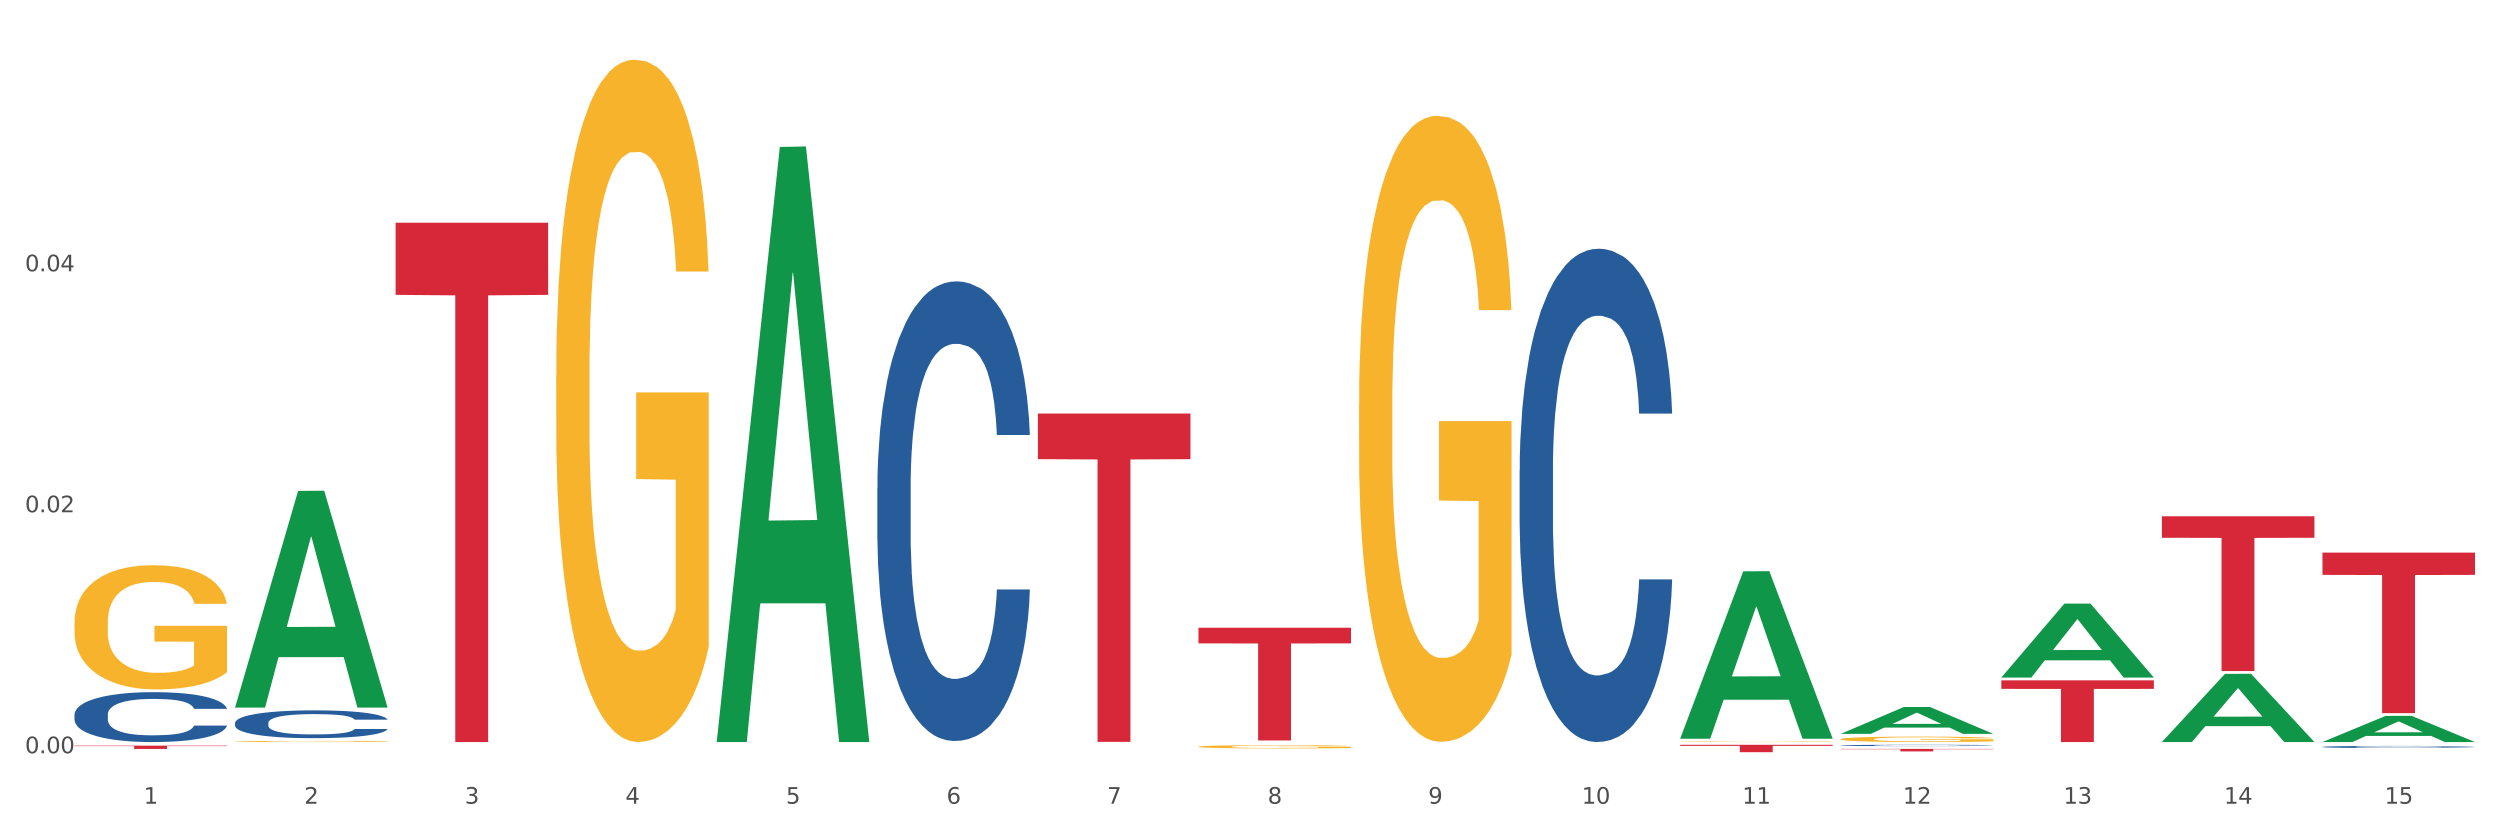 <?xml version="1.0" encoding="utf-8" standalone="no"?>
<!DOCTYPE svg PUBLIC "-//W3C//DTD SVG 1.1//EN"
  "http://www.w3.org/Graphics/SVG/1.1/DTD/svg11.dtd">
<svg xmlns:xlink="http://www.w3.org/1999/xlink" width="1080pt" height="360pt" viewBox="0 0 1080 360" xmlns="http://www.w3.org/2000/svg" version="1.1">
 <rect x="0" y="0" width="1080" height="360" fill="#333333" stroke="none"/>
 <defs>
  <style type="text/css">*{stroke-linejoin: round; stroke-linecap: butt}</style>
 </defs>
 <g id="figure_1">
  <g id="patch_1">
   <path d="M 0 360 
L 1080 360 
L 1080 0 
L 0 0 
z
" style="fill: #ffffff; stroke: #ffffff; stroke-linejoin: miter"/>
  </g>
  <g id="axes_1">
   <g id="matplotlib.axis_1">
    <g id="xtick_1">
     <g id="text_1">
      <!-- 1 -->
      <g style="fill: #4d4d4d" transform="translate(62.07 347.204) scale(0.096 -0.096)">
       <defs>
        <path id="DejaVuSans-31" d="M 794 531 
L 1825 531 
L 1825 4091 
L 703 3866 
L 703 4441 
L 1819 4666 
L 2450 4666 
L 2450 531 
L 3481 531 
L 3481 0 
L 794 0 
L 794 531 
z
" transform="scale(0.016)"/>
       </defs>
       <use xlink:href="#DejaVuSans-31"/>
      </g>
     </g>
    </g>
    <g id="xtick_2">
     <g id="text_2">
      <!-- 2 -->
      <g style="fill: #4d4d4d" transform="translate(131.436 347.204) scale(0.096 -0.096)">
       <defs>
        <path id="DejaVuSans-32" d="M 1228 531 
L 3431 531 
L 3431 0 
L 469 0 
L 469 531 
Q 828 903 1448 1529 
Q 2069 2156 2228 2338 
Q 2531 2678 2651 2914 
Q 2772 3150 2772 3378 
Q 2772 3750 2511 3984 
Q 2250 4219 1831 4219 
Q 1534 4219 1204 4116 
Q 875 4013 500 3803 
L 500 4441 
Q 881 4594 1212 4672 
Q 1544 4750 1819 4750 
Q 2544 4750 2975 4387 
Q 3406 4025 3406 3419 
Q 3406 3131 3298 2873 
Q 3191 2616 2906 2266 
Q 2828 2175 2409 1742 
Q 1991 1309 1228 531 
z
" transform="scale(0.016)"/>
       </defs>
       <use xlink:href="#DejaVuSans-32"/>
      </g>
     </g>
    </g>
    <g id="xtick_3">
     <g id="text_3">
      <!-- 3 -->
      <g style="fill: #4d4d4d" transform="translate(200.802 347.204) scale(0.096 -0.096)">
       <defs>
        <path id="DejaVuSans-33" d="M 2597 2516 
Q 3050 2419 3304 2112 
Q 3559 1806 3559 1356 
Q 3559 666 3084 287 
Q 2609 -91 1734 -91 
Q 1441 -91 1130 -33 
Q 819 25 488 141 
L 488 750 
Q 750 597 1062 519 
Q 1375 441 1716 441 
Q 2309 441 2620 675 
Q 2931 909 2931 1356 
Q 2931 1769 2642 2001 
Q 2353 2234 1838 2234 
L 1294 2234 
L 1294 2753 
L 1863 2753 
Q 2328 2753 2575 2939 
Q 2822 3125 2822 3475 
Q 2822 3834 2567 4026 
Q 2313 4219 1838 4219 
Q 1578 4219 1281 4162 
Q 984 4106 628 3988 
L 628 4550 
Q 988 4650 1302 4700 
Q 1616 4750 1894 4750 
Q 2613 4750 3031 4423 
Q 3450 4097 3450 3541 
Q 3450 3153 3228 2886 
Q 3006 2619 2597 2516 
z
" transform="scale(0.016)"/>
       </defs>
       <use xlink:href="#DejaVuSans-33"/>
      </g>
     </g>
    </g>
    <g id="xtick_4">
     <g id="text_4">
      <!-- 4 -->
      <g style="fill: #4d4d4d" transform="translate(270.169 347.204) scale(0.096 -0.096)">
       <defs>
        <path id="DejaVuSans-34" d="M 2419 4116 
L 825 1625 
L 2419 1625 
L 2419 4116 
z
M 2253 4666 
L 3047 4666 
L 3047 1625 
L 3713 1625 
L 3713 1100 
L 3047 1100 
L 3047 0 
L 2419 0 
L 2419 1100 
L 313 1100 
L 313 1709 
L 2253 4666 
z
" transform="scale(0.016)"/>
       </defs>
       <use xlink:href="#DejaVuSans-34"/>
      </g>
     </g>
    </g>
    <g id="xtick_5">
     <g id="text_5">
      <!-- 5 -->
      <g style="fill: #4d4d4d" transform="translate(339.535 347.204) scale(0.096 -0.096)">
       <defs>
        <path id="DejaVuSans-35" d="M 691 4666 
L 3169 4666 
L 3169 4134 
L 1269 4134 
L 1269 2991 
Q 1406 3038 1543 3061 
Q 1681 3084 1819 3084 
Q 2600 3084 3056 2656 
Q 3513 2228 3513 1497 
Q 3513 744 3044 326 
Q 2575 -91 1722 -91 
Q 1428 -91 1123 -41 
Q 819 9 494 109 
L 494 744 
Q 775 591 1075 516 
Q 1375 441 1709 441 
Q 2250 441 2565 725 
Q 2881 1009 2881 1497 
Q 2881 1984 2565 2268 
Q 2250 2553 1709 2553 
Q 1456 2553 1204 2497 
Q 953 2441 691 2322 
L 691 4666 
z
" transform="scale(0.016)"/>
       </defs>
       <use xlink:href="#DejaVuSans-35"/>
      </g>
     </g>
    </g>
    <g id="xtick_6">
     <g id="text_6">
      <!-- 6 -->
      <g style="fill: #4d4d4d" transform="translate(408.901 347.204) scale(0.096 -0.096)">
       <defs>
        <path id="DejaVuSans-36" d="M 2113 2584 
Q 1688 2584 1439 2293 
Q 1191 2003 1191 1497 
Q 1191 994 1439 701 
Q 1688 409 2113 409 
Q 2538 409 2786 701 
Q 3034 994 3034 1497 
Q 3034 2003 2786 2293 
Q 2538 2584 2113 2584 
z
M 3366 4563 
L 3366 3988 
Q 3128 4100 2886 4159 
Q 2644 4219 2406 4219 
Q 1781 4219 1451 3797 
Q 1122 3375 1075 2522 
Q 1259 2794 1537 2939 
Q 1816 3084 2150 3084 
Q 2853 3084 3261 2657 
Q 3669 2231 3669 1497 
Q 3669 778 3244 343 
Q 2819 -91 2113 -91 
Q 1303 -91 875 529 
Q 447 1150 447 2328 
Q 447 3434 972 4092 
Q 1497 4750 2381 4750 
Q 2619 4750 2861 4703 
Q 3103 4656 3366 4563 
z
" transform="scale(0.016)"/>
       </defs>
       <use xlink:href="#DejaVuSans-36"/>
      </g>
     </g>
    </g>
    <g id="xtick_7">
     <g id="text_7">
      <!-- 7 -->
      <g style="fill: #4d4d4d" transform="translate(478.267 347.204) scale(0.096 -0.096)">
       <defs>
        <path id="DejaVuSans-37" d="M 525 4666 
L 3525 4666 
L 3525 4397 
L 1831 0 
L 1172 0 
L 2766 4134 
L 525 4134 
L 525 4666 
z
" transform="scale(0.016)"/>
       </defs>
       <use xlink:href="#DejaVuSans-37"/>
      </g>
     </g>
    </g>
    <g id="xtick_8">
     <g id="text_8">
      <!-- 8 -->
      <g style="fill: #4d4d4d" transform="translate(547.634 347.204) scale(0.096 -0.096)">
       <defs>
        <path id="DejaVuSans-38" d="M 2034 2216 
Q 1584 2216 1326 1975 
Q 1069 1734 1069 1313 
Q 1069 891 1326 650 
Q 1584 409 2034 409 
Q 2484 409 2743 651 
Q 3003 894 3003 1313 
Q 3003 1734 2745 1975 
Q 2488 2216 2034 2216 
z
M 1403 2484 
Q 997 2584 770 2862 
Q 544 3141 544 3541 
Q 544 4100 942 4425 
Q 1341 4750 2034 4750 
Q 2731 4750 3128 4425 
Q 3525 4100 3525 3541 
Q 3525 3141 3298 2862 
Q 3072 2584 2669 2484 
Q 3125 2378 3379 2068 
Q 3634 1759 3634 1313 
Q 3634 634 3220 271 
Q 2806 -91 2034 -91 
Q 1263 -91 848 271 
Q 434 634 434 1313 
Q 434 1759 690 2068 
Q 947 2378 1403 2484 
z
M 1172 3481 
Q 1172 3119 1398 2916 
Q 1625 2713 2034 2713 
Q 2441 2713 2670 2916 
Q 2900 3119 2900 3481 
Q 2900 3844 2670 4047 
Q 2441 4250 2034 4250 
Q 1625 4250 1398 4047 
Q 1172 3844 1172 3481 
z
" transform="scale(0.016)"/>
       </defs>
       <use xlink:href="#DejaVuSans-38"/>
      </g>
     </g>
    </g>
    <g id="xtick_9">
     <g id="text_9">
      <!-- 9 -->
      <g style="fill: #4d4d4d" transform="translate(617 347.204) scale(0.096 -0.096)">
       <defs>
        <path id="DejaVuSans-39" d="M 703 97 
L 703 672 
Q 941 559 1184 500 
Q 1428 441 1663 441 
Q 2288 441 2617 861 
Q 2947 1281 2994 2138 
Q 2813 1869 2534 1725 
Q 2256 1581 1919 1581 
Q 1219 1581 811 2004 
Q 403 2428 403 3163 
Q 403 3881 828 4315 
Q 1253 4750 1959 4750 
Q 2769 4750 3195 4129 
Q 3622 3509 3622 2328 
Q 3622 1225 3098 567 
Q 2575 -91 1691 -91 
Q 1453 -91 1209 -44 
Q 966 3 703 97 
z
M 1959 2075 
Q 2384 2075 2632 2365 
Q 2881 2656 2881 3163 
Q 2881 3666 2632 3958 
Q 2384 4250 1959 4250 
Q 1534 4250 1286 3958 
Q 1038 3666 1038 3163 
Q 1038 2656 1286 2365 
Q 1534 2075 1959 2075 
z
" transform="scale(0.016)"/>
       </defs>
       <use xlink:href="#DejaVuSans-39"/>
      </g>
     </g>
    </g>
    <g id="xtick_10">
     <g id="text_10">
      <!-- 10 -->
      <g style="fill: #4d4d4d" transform="translate(683.312 347.204) scale(0.096 -0.096)">
       <defs>
        <path id="DejaVuSans-30" d="M 2034 4250 
Q 1547 4250 1301 3770 
Q 1056 3291 1056 2328 
Q 1056 1369 1301 889 
Q 1547 409 2034 409 
Q 2525 409 2770 889 
Q 3016 1369 3016 2328 
Q 3016 3291 2770 3770 
Q 2525 4250 2034 4250 
z
M 2034 4750 
Q 2819 4750 3233 4129 
Q 3647 3509 3647 2328 
Q 3647 1150 3233 529 
Q 2819 -91 2034 -91 
Q 1250 -91 836 529 
Q 422 1150 422 2328 
Q 422 3509 836 4129 
Q 1250 4750 2034 4750 
z
" transform="scale(0.016)"/>
       </defs>
       <use xlink:href="#DejaVuSans-31"/>
       <use xlink:href="#DejaVuSans-30" transform="translate(63.623 0)"/>
      </g>
     </g>
    </g>
    <g id="xtick_11">
     <g id="text_11">
      <!-- 11 -->
      <g style="fill: #4d4d4d" transform="translate(752.678 347.204) scale(0.096 -0.096)">
       <use xlink:href="#DejaVuSans-31"/>
       <use xlink:href="#DejaVuSans-31" transform="translate(63.623 0)"/>
      </g>
     </g>
    </g>
    <g id="xtick_12">
     <g id="text_12">
      <!-- 12 -->
      <g style="fill: #4d4d4d" transform="translate(822.044 347.204) scale(0.096 -0.096)">
       <use xlink:href="#DejaVuSans-31"/>
       <use xlink:href="#DejaVuSans-32" transform="translate(63.623 0)"/>
      </g>
     </g>
    </g>
    <g id="xtick_13">
     <g id="text_13">
      <!-- 13 -->
      <g style="fill: #4d4d4d" transform="translate(891.411 347.204) scale(0.096 -0.096)">
       <use xlink:href="#DejaVuSans-31"/>
       <use xlink:href="#DejaVuSans-33" transform="translate(63.623 0)"/>
      </g>
     </g>
    </g>
    <g id="xtick_14">
     <g id="text_14">
      <!-- 14 -->
      <g style="fill: #4d4d4d" transform="translate(960.777 347.204) scale(0.096 -0.096)">
       <use xlink:href="#DejaVuSans-31"/>
       <use xlink:href="#DejaVuSans-34" transform="translate(63.623 0)"/>
      </g>
     </g>
    </g>
    <g id="xtick_15">
     <g id="text_15">
      <!-- 15 -->
      <g style="fill: #4d4d4d" transform="translate(1030.143 347.204) scale(0.096 -0.096)">
       <use xlink:href="#DejaVuSans-31"/>
       <use xlink:href="#DejaVuSans-35" transform="translate(63.623 0)"/>
      </g>
     </g>
    </g>
    <g id="xtick_16"/>
    <g id="xtick_17"/>
    <g id="xtick_18"/>
    <g id="xtick_19"/>
    <g id="xtick_20"/>
    <g id="xtick_21"/>
    <g id="xtick_22"/>
    <g id="xtick_23"/>
    <g id="xtick_24"/>
    <g id="xtick_25"/>
    <g id="xtick_26"/>
    <g id="xtick_27"/>
    <g id="xtick_28"/>
    <g id="xtick_29"/>
   </g>
   <g id="matplotlib.axis_2">
    <g id="ytick_1">
     <g id="text_16">
      <!-- 0.00 -->
      <g style="fill: #4d4d4d" transform="translate(10.8 325.396) scale(0.096 -0.096)">
       <defs>
        <path id="DejaVuSans-2e" d="M 684 794 
L 1344 794 
L 1344 0 
L 684 0 
L 684 794 
z
" transform="scale(0.016)"/>
       </defs>
       <use xlink:href="#DejaVuSans-30"/>
       <use xlink:href="#DejaVuSans-2e" transform="translate(63.623 0)"/>
       <use xlink:href="#DejaVuSans-30" transform="translate(95.41 0)"/>
       <use xlink:href="#DejaVuSans-30" transform="translate(159.033 0)"/>
      </g>
     </g>
    </g>
    <g id="ytick_2">
     <g id="text_17">
      <!-- 0.02 -->
      <g style="fill: #4d4d4d" transform="translate(10.8 221.298) scale(0.096 -0.096)">
       <use xlink:href="#DejaVuSans-30"/>
       <use xlink:href="#DejaVuSans-2e" transform="translate(63.623 0)"/>
       <use xlink:href="#DejaVuSans-30" transform="translate(95.41 0)"/>
       <use xlink:href="#DejaVuSans-32" transform="translate(159.033 0)"/>
      </g>
     </g>
    </g>
    <g id="ytick_3">
     <g id="text_18">
      <!-- 0.04 -->
      <g style="fill: #4d4d4d" transform="translate(10.8 117.201) scale(0.096 -0.096)">
       <use xlink:href="#DejaVuSans-30"/>
       <use xlink:href="#DejaVuSans-2e" transform="translate(63.623 0)"/>
       <use xlink:href="#DejaVuSans-30" transform="translate(95.41 0)"/>
       <use xlink:href="#DejaVuSans-34" transform="translate(159.033 0)"/>
      </g>
     </g>
    </g>
    <g id="ytick_4"/>
    <g id="ytick_5"/>
    <g id="ytick_6"/>
   </g>
   <g id="PolyCollection_1">
    <path d="M 101.541 305.516 
L 101.609 305.428 
L 128.784 212.074 
L 140.061 211.986 
L 167.439 305.692 
L 154.395 305.692 
L 148.485 283.871 
L 120.427 283.871 
L 120.224 284.223 
L 114.517 305.692 
L 101.541 305.692 
L 101.541 305.516 
L 123.96 270.849 
L 144.952 270.761 
L 134.558 231.959 
L 134.422 231.783 
L 134.286 232.047 
L 123.892 270.761 
L 123.96 270.849 
L 101.541 305.516 
z
" clip-path="url(#p889fced994)" style="fill: #109648"/>
    <path d="M 864.57 293.893 
L 930.468 293.893 
L 930.468 297.599 
L 904.546 297.624 
L 904.546 320.56 
L 890.335 320.56 
L 890.335 297.624 
L 864.57 297.599 
L 864.57 293.919 
L 864.57 293.893 
z
" clip-path="url(#p889fced994)" style="fill: #d62839"/>
    <path d="M 795.203 323.521 
L 861.101 323.521 
L 861.101 323.672 
L 835.179 323.673 
L 835.179 324.606 
L 820.969 324.606 
L 820.969 323.673 
L 795.203 323.672 
L 795.203 323.522 
L 795.203 323.521 
z
" clip-path="url(#p889fced994)" style="fill: #d62839"/>
    <path d="M 725.837 321.766 
L 791.735 321.766 
L 791.735 322.208 
L 765.813 322.211 
L 765.813 324.95 
L 751.603 324.95 
L 751.603 322.211 
L 725.837 322.208 
L 725.837 321.769 
L 725.837 321.766 
z
" clip-path="url(#p889fced994)" style="fill: #d62839"/>
    <path d="M 517.739 271.167 
L 583.636 271.167 
L 583.636 277.936 
L 557.715 277.982 
L 557.715 319.878 
L 543.504 319.878 
L 543.504 277.982 
L 517.739 277.936 
L 517.739 271.212 
L 517.739 271.167 
z
" clip-path="url(#p889fced994)" style="fill: #d62839"/>
    <path d="M 448.372 178.639 
L 514.27 178.639 
L 514.27 198.35 
L 488.348 198.483 
L 488.348 320.478 
L 474.138 320.478 
L 474.138 198.483 
L 448.372 198.35 
L 448.372 178.772 
L 448.372 178.639 
z
" clip-path="url(#p889fced994)" style="fill: #d62839"/>
    <path d="M 101.541 312.274 
L 101.619 312.263 
L 101.619 311.956 
L 101.853 311.539 
L 102.71 310.771 
L 103.8 310.189 
L 105.67 309.509 
L 106.682 309.224 
L 108.006 308.905 
L 110.733 308.39 
L 113.848 307.951 
L 116.029 307.709 
L 117.665 307.556 
L 121.326 307.281 
L 123.429 307.161 
L 125.61 307.062 
L 127.48 306.996 
L 130.595 306.919 
L 133.088 306.886 
L 135.97 306.875 
L 138.385 306.886 
L 141.578 306.93 
L 146.252 307.062 
L 148.044 307.139 
L 150.458 307.271 
L 152.951 307.446 
L 154.976 307.622 
L 157.313 307.874 
L 159.728 308.203 
L 162.064 308.62 
L 163.7 309.004 
L 165.024 309.41 
L 166.193 309.904 
L 167.05 310.442 
L 167.439 310.892 
L 153.185 310.892 
L 152.795 310.486 
L 152.016 310.047 
L 151.237 309.75 
L 150.38 309.509 
L 149.056 309.235 
L 147.888 309.059 
L 145.941 308.851 
L 144.149 308.719 
L 142.669 308.642 
L 140.877 308.576 
L 137.061 308.51 
L 134.334 308.51 
L 132.621 308.532 
L 130.518 308.587 
L 128.726 308.664 
L 126.623 308.796 
L 124.987 308.938 
L 123.351 309.125 
L 122.417 309.257 
L 121.015 309.498 
L 120.08 309.696 
L 118.834 310.036 
L 118.133 310.277 
L 116.886 310.903 
L 116.341 311.363 
L 116.107 311.682 
L 115.952 312.033 
L 115.952 313.745 
L 116.419 314.513 
L 116.808 314.842 
L 117.431 315.215 
L 118.6 315.698 
L 120.314 316.17 
L 122.105 316.51 
L 123.585 316.718 
L 124.987 316.872 
L 126.389 316.993 
L 128.103 317.102 
L 129.505 317.168 
L 131.608 317.234 
L 134.101 317.267 
L 136.048 317.267 
L 140.021 317.212 
L 141.812 317.157 
L 143.526 317.08 
L 145.395 316.96 
L 146.875 316.828 
L 147.732 316.729 
L 149.134 316.521 
L 150.225 316.301 
L 151.159 316.049 
L 151.783 315.83 
L 152.484 315.5 
L 153.029 315.127 
L 153.185 314.93 
L 167.439 314.93 
L 167.128 315.325 
L 166.582 315.709 
L 165.492 316.225 
L 164.635 316.521 
L 163.311 316.883 
L 161.909 317.19 
L 159.961 317.53 
L 158.17 317.783 
L 156.3 318.002 
L 154.275 318.2 
L 150.614 318.474 
L 149.29 318.551 
L 146.486 318.683 
L 144.305 318.759 
L 141.111 318.836 
L 137.84 318.88 
L 134.412 318.891 
L 131.374 318.869 
L 128.025 318.803 
L 125.922 318.737 
L 123.585 318.639 
L 120.859 318.485 
L 118.288 318.298 
L 115.874 318.079 
L 113.615 317.827 
L 111.512 317.541 
L 108.785 317.069 
L 106.76 316.609 
L 105.28 316.181 
L 104.267 315.819 
L 103.255 315.358 
L 102.71 315.039 
L 101.853 314.271 
L 101.541 313.558 
L 101.541 312.274 
z
" clip-path="url(#p889fced994)" style="fill: #255c99"/>
    <path d="M 32.175 322.13 
L 98.073 322.13 
L 98.073 322.326 
L 72.151 322.327 
L 72.151 323.542 
L 57.941 323.542 
L 57.941 322.327 
L 32.175 322.326 
L 32.175 322.131 
L 32.175 322.13 
z
" clip-path="url(#p889fced994)" style="fill: #d62839"/>
    <path d="M 795.203 319.303 
L 795.281 319.301 
L 795.281 319.224 
L 795.437 319.158 
L 796.215 318.997 
L 797.382 318.864 
L 798.238 318.794 
L 799.094 318.736 
L 800.105 318.678 
L 801.35 318.618 
L 803.606 318.53 
L 805.006 318.485 
L 806.718 318.438 
L 809.83 318.37 
L 812.086 318.331 
L 814.42 318.299 
L 818.233 318.26 
L 820.722 318.243 
L 823.368 318.23 
L 826.557 318.222 
L 828.969 318.22 
L 834.26 318.226 
L 838.772 318.245 
L 840.951 318.26 
L 843.752 318.286 
L 845.23 318.303 
L 847.642 318.337 
L 850.131 318.382 
L 851.843 318.421 
L 854.41 318.494 
L 856.355 318.567 
L 858.145 318.657 
L 859.078 318.719 
L 859.779 318.776 
L 860.401 318.843 
L 861.024 318.948 
L 847.019 318.948 
L 846.475 318.873 
L 845.619 318.802 
L 844.374 318.734 
L 843.285 318.691 
L 841.418 318.637 
L 839.706 318.603 
L 837.916 318.577 
L 835.738 318.556 
L 834.026 318.545 
L 831.615 318.537 
L 826.869 318.539 
L 823.679 318.556 
L 821.5 318.577 
L 820.1 318.597 
L 818.855 318.618 
L 817.455 318.648 
L 815.821 318.693 
L 814.654 318.734 
L 813.487 318.785 
L 812.553 318.836 
L 811.697 318.896 
L 810.997 318.961 
L 810.453 319.027 
L 809.986 319.108 
L 809.597 319.243 
L 809.597 319.537 
L 809.752 319.603 
L 810.141 319.691 
L 810.608 319.757 
L 811.386 319.836 
L 812.086 319.89 
L 813.409 319.967 
L 814.887 320.031 
L 816.054 320.072 
L 817.221 320.106 
L 819.244 320.153 
L 821.5 320.192 
L 823.445 320.215 
L 826.091 320.237 
L 827.88 320.245 
L 829.436 320.25 
L 833.248 320.25 
L 835.971 320.243 
L 839.006 320.228 
L 841.34 320.209 
L 843.285 320.185 
L 845.463 320.147 
L 846.864 320.11 
L 846.864 319.663 
L 829.747 319.661 
L 829.747 319.363 
L 861.101 319.363 
L 861.101 320.237 
L 859.779 320.282 
L 858.3 320.322 
L 856.744 320.359 
L 854.41 320.404 
L 851.61 320.447 
L 849.12 320.477 
L 846.475 320.502 
L 843.363 320.526 
L 839.317 320.547 
L 836.827 320.556 
L 833.715 320.562 
L 830.059 320.564 
L 826.869 320.56 
L 823.757 320.549 
L 820.489 320.53 
L 817.299 320.502 
L 814.887 320.474 
L 812.475 320.44 
L 809.908 320.395 
L 807.885 320.352 
L 806.329 320.314 
L 804.617 320.265 
L 802.75 320.2 
L 801.35 320.143 
L 800.105 320.083 
L 798.782 320.005 
L 797.849 319.939 
L 796.915 319.856 
L 796.37 319.794 
L 795.748 319.697 
L 795.281 319.562 
L 795.203 319.303 
z
" clip-path="url(#p889fced994)" style="fill: #f7b32b"/>
    <path d="M 933.936 223.022 
L 999.834 223.022 
L 999.834 232.315 
L 973.912 232.378 
L 973.912 289.898 
L 959.702 289.898 
L 959.702 232.378 
L 933.936 232.315 
L 933.936 223.085 
L 933.936 223.022 
z
" clip-path="url(#p889fced994)" style="fill: #d62839"/>
    <path d="M 725.837 320.43 
L 725.915 320.429 
L 725.915 320.421 
L 726.071 320.414 
L 726.849 320.397 
L 728.016 320.383 
L 728.871 320.375 
L 729.727 320.369 
L 730.739 320.363 
L 731.984 320.356 
L 734.24 320.347 
L 735.64 320.342 
L 737.352 320.337 
L 740.464 320.33 
L 742.72 320.326 
L 745.054 320.322 
L 748.866 320.318 
L 751.356 320.316 
L 754.001 320.315 
L 757.191 320.314 
L 759.603 320.314 
L 764.894 320.314 
L 769.406 320.317 
L 771.585 320.318 
L 774.385 320.321 
L 775.864 320.323 
L 778.275 320.326 
L 780.765 320.331 
L 782.477 320.335 
L 785.044 320.343 
L 786.989 320.351 
L 788.779 320.36 
L 789.712 320.367 
L 790.412 320.373 
L 791.035 320.38 
L 791.657 320.392 
L 777.653 320.392 
L 777.108 320.384 
L 776.253 320.376 
L 775.008 320.369 
L 773.919 320.364 
L 772.051 320.358 
L 770.34 320.355 
L 768.55 320.352 
L 766.372 320.35 
L 764.66 320.349 
L 762.248 320.348 
L 757.502 320.348 
L 754.313 320.35 
L 752.134 320.352 
L 750.734 320.354 
L 749.489 320.356 
L 748.088 320.36 
L 746.455 320.364 
L 745.288 320.369 
L 744.121 320.374 
L 743.187 320.38 
L 742.331 320.386 
L 741.631 320.393 
L 741.086 320.4 
L 740.62 320.409 
L 740.23 320.423 
L 740.23 320.454 
L 740.386 320.462 
L 740.775 320.471 
L 741.242 320.478 
L 742.02 320.487 
L 742.72 320.492 
L 744.043 320.5 
L 745.521 320.507 
L 746.688 320.512 
L 747.855 320.515 
L 749.878 320.52 
L 752.134 320.525 
L 754.079 320.527 
L 756.724 320.529 
L 758.514 320.53 
L 760.07 320.531 
L 763.882 320.531 
L 766.605 320.53 
L 769.639 320.528 
L 771.974 320.526 
L 773.919 320.524 
L 776.097 320.52 
L 777.497 320.516 
L 777.497 320.468 
L 760.381 320.468 
L 760.381 320.436 
L 791.735 320.436 
L 791.735 320.529 
L 790.412 320.534 
L 788.934 320.538 
L 787.378 320.542 
L 785.044 320.547 
L 782.243 320.552 
L 779.754 320.555 
L 777.108 320.558 
L 773.996 320.56 
L 769.951 320.562 
L 767.461 320.563 
L 764.349 320.564 
L 760.692 320.564 
L 757.502 320.564 
L 754.39 320.563 
L 751.123 320.561 
L 747.933 320.558 
L 745.521 320.555 
L 743.109 320.551 
L 740.542 320.546 
L 738.519 320.542 
L 736.963 320.538 
L 735.251 320.532 
L 733.384 320.525 
L 731.984 320.519 
L 730.739 320.513 
L 729.416 320.505 
L 728.482 320.498 
L 727.549 320.489 
L 727.004 320.482 
L 726.382 320.472 
L 725.915 320.457 
L 725.837 320.43 
z
" clip-path="url(#p889fced994)" style="fill: #f7b32b"/>
    <path d="M 517.739 322.57 
L 517.816 322.569 
L 517.816 322.522 
L 517.972 322.483 
L 518.75 322.387 
L 519.917 322.307 
L 520.773 322.265 
L 521.629 322.231 
L 522.64 322.196 
L 523.885 322.16 
L 526.141 322.108 
L 527.542 322.081 
L 529.253 322.053 
L 532.365 322.012 
L 534.621 321.989 
L 536.956 321.969 
L 540.768 321.946 
L 543.257 321.936 
L 545.903 321.928 
L 549.093 321.923 
L 551.504 321.922 
L 556.795 321.926 
L 561.307 321.937 
L 563.486 321.946 
L 566.287 321.962 
L 567.765 321.972 
L 570.177 321.992 
L 572.666 322.019 
L 574.378 322.042 
L 576.946 322.086 
L 578.891 322.129 
L 580.68 322.183 
L 581.614 322.22 
L 582.314 322.255 
L 582.936 322.295 
L 583.559 322.357 
L 569.554 322.357 
L 569.01 322.312 
L 568.154 322.27 
L 566.909 322.229 
L 565.82 322.204 
L 563.953 322.172 
L 562.241 322.151 
L 560.452 322.136 
L 558.273 322.123 
L 556.562 322.117 
L 554.15 322.112 
L 549.404 322.113 
L 546.214 322.123 
L 544.035 322.136 
L 542.635 322.147 
L 541.39 322.16 
L 539.99 322.178 
L 538.356 322.205 
L 537.189 322.229 
L 536.022 322.26 
L 535.088 322.291 
L 534.232 322.327 
L 533.532 322.365 
L 532.988 322.405 
L 532.521 322.453 
L 532.132 322.534 
L 532.132 322.709 
L 532.287 322.749 
L 532.676 322.802 
L 533.143 322.841 
L 533.921 322.889 
L 534.621 322.921 
L 535.944 322.967 
L 537.422 323.005 
L 538.589 323.029 
L 539.756 323.05 
L 541.779 323.078 
L 544.035 323.101 
L 545.981 323.115 
L 548.626 323.128 
L 550.415 323.133 
L 551.971 323.136 
L 555.784 323.136 
L 558.507 323.132 
L 561.541 323.123 
L 563.875 323.111 
L 565.82 323.097 
L 567.998 323.074 
L 569.399 323.052 
L 569.399 322.785 
L 552.282 322.784 
L 552.282 322.606 
L 583.636 322.606 
L 583.636 323.128 
L 582.314 323.155 
L 580.836 323.179 
L 579.28 323.201 
L 576.946 323.228 
L 574.145 323.253 
L 571.655 323.271 
L 569.01 323.287 
L 565.898 323.301 
L 561.852 323.314 
L 559.362 323.319 
L 556.25 323.323 
L 552.594 323.324 
L 549.404 323.321 
L 546.292 323.315 
L 543.024 323.303 
L 539.834 323.287 
L 537.422 323.27 
L 535.01 323.25 
L 532.443 323.223 
L 530.42 323.197 
L 528.864 323.174 
L 527.153 323.145 
L 525.285 323.106 
L 523.885 323.072 
L 522.64 323.036 
L 521.317 322.99 
L 520.384 322.95 
L 519.45 322.9 
L 518.906 322.863 
L 518.283 322.805 
L 517.816 322.725 
L 517.739 322.57 
z
" clip-path="url(#p889fced994)" style="fill: #f7b32b"/>
    <path d="M 240.274 161.989 
L 240.351 161.72 
L 240.351 152.028 
L 240.507 143.681 
L 241.285 123.489 
L 242.452 106.797 
L 243.308 97.913 
L 244.164 90.643 
L 245.175 83.374 
L 246.42 75.836 
L 248.676 64.798 
L 250.077 59.144 
L 251.788 53.221 
L 254.9 44.605 
L 257.157 39.759 
L 259.491 35.721 
L 263.303 30.875 
L 265.793 28.721 
L 268.438 27.106 
L 271.628 26.029 
L 274.04 25.759 
L 279.33 26.567 
L 283.843 28.99 
L 286.021 30.875 
L 288.822 34.106 
L 290.3 36.259 
L 292.712 40.567 
L 295.202 46.221 
L 296.913 51.067 
L 299.481 60.221 
L 301.426 69.374 
L 303.215 80.682 
L 304.149 88.49 
L 304.849 95.759 
L 305.471 104.105 
L 306.094 117.297 
L 292.089 117.297 
L 291.545 107.874 
L 290.689 98.99 
L 289.444 90.374 
L 288.355 84.99 
L 286.488 78.259 
L 284.776 73.951 
L 282.987 70.721 
L 280.808 68.028 
L 279.097 66.682 
L 276.685 65.605 
L 271.939 65.874 
L 268.749 68.028 
L 266.571 70.721 
L 265.17 73.144 
L 263.925 75.836 
L 262.525 79.605 
L 260.891 85.259 
L 259.724 90.374 
L 258.557 96.836 
L 257.623 103.297 
L 256.768 110.836 
L 256.067 118.912 
L 255.523 127.259 
L 255.056 137.489 
L 254.667 154.451 
L 254.667 191.335 
L 254.823 199.681 
L 255.212 210.719 
L 255.678 219.065 
L 256.456 229.027 
L 257.157 235.757 
L 258.479 245.45 
L 259.957 253.527 
L 261.124 258.642 
L 262.291 262.95 
L 264.314 268.873 
L 266.571 273.719 
L 268.516 276.68 
L 271.161 279.372 
L 272.95 280.449 
L 274.506 280.988 
L 278.319 280.988 
L 281.042 280.18 
L 284.076 278.296 
L 286.41 275.872 
L 288.355 272.911 
L 290.533 268.065 
L 291.934 263.488 
L 291.934 207.219 
L 274.818 206.95 
L 274.818 169.527 
L 306.172 169.527 
L 306.172 279.372 
L 304.849 285.026 
L 303.371 290.142 
L 301.815 294.718 
L 299.481 300.372 
L 296.68 305.757 
L 294.19 309.526 
L 291.545 312.757 
L 288.433 315.718 
L 284.387 318.411 
L 281.897 319.487 
L 278.785 320.295 
L 275.129 320.564 
L 271.939 320.026 
L 268.827 318.68 
L 265.559 316.257 
L 262.369 312.757 
L 259.957 309.257 
L 257.546 304.949 
L 254.978 299.295 
L 252.955 293.911 
L 251.399 289.065 
L 249.688 282.872 
L 247.82 274.796 
L 246.42 267.526 
L 245.175 259.988 
L 243.853 250.296 
L 242.919 241.95 
L 241.985 231.45 
L 241.441 223.642 
L 240.818 211.527 
L 240.351 194.566 
L 240.274 161.989 
z
" clip-path="url(#p889fced994)" style="fill: #f7b32b"/>
    <path d="M 101.541 320.301 
L 101.619 320.301 
L 101.619 320.285 
L 101.775 320.271 
L 102.553 320.237 
L 103.72 320.209 
L 104.575 320.195 
L 105.431 320.183 
L 106.443 320.171 
L 107.688 320.158 
L 109.944 320.14 
L 111.344 320.13 
L 113.056 320.121 
L 116.168 320.106 
L 118.424 320.098 
L 120.758 320.091 
L 124.57 320.083 
L 127.06 320.08 
L 129.705 320.077 
L 132.895 320.075 
L 135.307 320.075 
L 140.598 320.076 
L 145.11 320.08 
L 147.289 320.083 
L 150.089 320.089 
L 151.568 320.092 
L 153.979 320.1 
L 156.469 320.109 
L 158.181 320.117 
L 160.748 320.132 
L 162.693 320.147 
L 164.483 320.166 
L 165.416 320.179 
L 166.117 320.191 
L 166.739 320.205 
L 167.361 320.227 
L 153.357 320.227 
L 152.812 320.211 
L 151.957 320.197 
L 150.712 320.182 
L 149.623 320.173 
L 147.755 320.162 
L 146.044 320.155 
L 144.254 320.15 
L 142.076 320.145 
L 140.364 320.143 
L 137.952 320.141 
L 133.206 320.142 
L 130.017 320.145 
L 127.838 320.15 
L 126.438 320.154 
L 125.193 320.158 
L 123.792 320.164 
L 122.159 320.174 
L 120.992 320.182 
L 119.825 320.193 
L 118.891 320.204 
L 118.035 320.216 
L 117.335 320.23 
L 116.79 320.243 
L 116.324 320.26 
L 115.935 320.289 
L 115.935 320.35 
L 116.09 320.364 
L 116.479 320.382 
L 116.946 320.396 
L 117.724 320.412 
L 118.424 320.424 
L 119.747 320.44 
L 121.225 320.453 
L 122.392 320.462 
L 123.559 320.469 
L 125.582 320.479 
L 127.838 320.487 
L 129.783 320.491 
L 132.428 320.496 
L 134.218 320.498 
L 135.774 320.499 
L 139.586 320.499 
L 142.309 320.497 
L 145.343 320.494 
L 147.678 320.49 
L 149.623 320.485 
L 151.801 320.477 
L 153.201 320.47 
L 153.201 320.376 
L 136.085 320.376 
L 136.085 320.314 
L 167.439 320.314 
L 167.439 320.496 
L 166.117 320.505 
L 164.638 320.514 
L 163.082 320.521 
L 160.748 320.531 
L 157.947 320.54 
L 155.458 320.546 
L 152.812 320.551 
L 149.7 320.556 
L 145.655 320.561 
L 143.165 320.563 
L 140.053 320.564 
L 136.396 320.564 
L 133.206 320.563 
L 130.094 320.561 
L 126.827 320.557 
L 123.637 320.551 
L 121.225 320.546 
L 118.813 320.538 
L 116.246 320.529 
L 114.223 320.52 
L 112.667 320.512 
L 110.955 320.502 
L 109.088 320.488 
L 107.688 320.476 
L 106.443 320.464 
L 105.12 320.448 
L 104.186 320.434 
L 103.253 320.416 
L 102.708 320.403 
L 102.086 320.383 
L 101.619 320.355 
L 101.541 320.301 
z
" clip-path="url(#p889fced994)" style="fill: #f7b32b"/>
    <path d="M 32.175 268.975 
L 32.253 268.926 
L 32.253 267.162 
L 32.408 265.643 
L 33.186 261.969 
L 34.353 258.931 
L 35.209 257.314 
L 36.065 255.991 
L 37.076 254.669 
L 38.321 253.297 
L 40.578 251.288 
L 41.978 250.259 
L 43.69 249.181 
L 46.802 247.613 
L 49.058 246.731 
L 51.392 245.997 
L 55.204 245.115 
L 57.694 244.723 
L 60.339 244.429 
L 63.529 244.233 
L 65.941 244.184 
L 71.231 244.331 
L 75.744 244.772 
L 77.922 245.115 
L 80.723 245.703 
L 82.201 246.095 
L 84.613 246.878 
L 87.103 247.907 
L 88.815 248.789 
L 91.382 250.455 
L 93.327 252.121 
L 95.116 254.179 
L 96.05 255.6 
L 96.75 256.922 
L 97.373 258.441 
L 97.995 260.842 
L 83.991 260.842 
L 83.446 259.127 
L 82.59 257.51 
L 81.346 255.942 
L 80.256 254.963 
L 78.389 253.738 
L 76.677 252.954 
L 74.888 252.366 
L 72.71 251.876 
L 70.998 251.631 
L 68.586 251.435 
L 63.84 251.484 
L 60.65 251.876 
L 58.472 252.366 
L 57.071 252.807 
L 55.827 253.297 
L 54.426 253.983 
L 52.792 255.012 
L 51.625 255.942 
L 50.458 257.118 
L 49.525 258.294 
L 48.669 259.666 
L 47.969 261.136 
L 47.424 262.655 
L 46.957 264.517 
L 46.568 267.603 
L 46.568 274.315 
L 46.724 275.834 
L 47.113 277.843 
L 47.58 279.362 
L 48.358 281.175 
L 49.058 282.4 
L 50.381 284.163 
L 51.859 285.633 
L 53.026 286.564 
L 54.193 287.348 
L 56.216 288.426 
L 58.472 289.308 
L 60.417 289.847 
L 63.062 290.337 
L 64.852 290.533 
L 66.408 290.631 
L 70.22 290.631 
L 72.943 290.484 
L 75.977 290.141 
L 78.311 289.7 
L 80.256 289.161 
L 82.435 288.279 
L 83.835 287.446 
L 83.835 277.206 
L 66.719 277.157 
L 66.719 270.347 
L 98.073 270.347 
L 98.073 290.337 
L 96.75 291.366 
L 95.272 292.296 
L 93.716 293.129 
L 91.382 294.158 
L 88.581 295.138 
L 86.091 295.824 
L 83.446 296.412 
L 80.334 296.951 
L 76.288 297.441 
L 73.799 297.637 
L 70.687 297.784 
L 67.03 297.833 
L 63.84 297.735 
L 60.728 297.49 
L 57.461 297.049 
L 54.271 296.412 
L 51.859 295.775 
L 49.447 294.991 
L 46.879 293.962 
L 44.857 292.982 
L 43.301 292.1 
L 41.589 290.974 
L 39.722 289.504 
L 38.321 288.181 
L 37.076 286.809 
L 35.754 285.045 
L 34.82 283.526 
L 33.887 281.616 
L 33.342 280.195 
L 32.72 277.99 
L 32.253 274.903 
L 32.175 268.975 
z
" clip-path="url(#p889fced994)" style="fill: #f7b32b"/>
    <path d="M 1003.302 322.651 
L 1003.38 322.651 
L 1003.38 322.628 
L 1003.614 322.596 
L 1004.47 322.539 
L 1005.561 322.495 
L 1007.43 322.444 
L 1008.443 322.422 
L 1009.767 322.399 
L 1012.494 322.36 
L 1015.609 322.327 
L 1017.79 322.309 
L 1019.426 322.297 
L 1023.087 322.277 
L 1025.19 322.268 
L 1027.371 322.26 
L 1029.241 322.255 
L 1032.356 322.249 
L 1034.849 322.247 
L 1037.731 322.246 
L 1040.146 322.247 
L 1043.339 322.25 
L 1048.013 322.26 
L 1049.805 322.266 
L 1052.219 322.276 
L 1054.712 322.289 
L 1056.737 322.302 
L 1059.074 322.321 
L 1061.489 322.346 
L 1063.825 322.377 
L 1065.461 322.406 
L 1066.785 322.436 
L 1067.954 322.474 
L 1068.811 322.514 
L 1069.2 322.548 
L 1054.945 322.548 
L 1054.556 322.517 
L 1053.777 322.484 
L 1052.998 322.462 
L 1052.141 322.444 
L 1050.817 322.423 
L 1049.649 322.41 
L 1047.701 322.394 
L 1045.91 322.385 
L 1044.43 322.379 
L 1042.638 322.374 
L 1038.822 322.369 
L 1036.095 322.369 
L 1034.382 322.371 
L 1032.278 322.375 
L 1030.487 322.38 
L 1028.384 322.39 
L 1026.748 322.401 
L 1025.112 322.415 
L 1024.178 322.425 
L 1022.775 322.443 
L 1021.841 322.458 
L 1020.594 322.483 
L 1019.893 322.502 
L 1018.647 322.548 
L 1018.102 322.583 
L 1017.868 322.607 
L 1017.712 322.633 
L 1017.712 322.762 
L 1018.18 322.82 
L 1018.569 322.844 
L 1019.192 322.872 
L 1020.361 322.909 
L 1022.074 322.944 
L 1023.866 322.97 
L 1025.346 322.985 
L 1026.748 322.997 
L 1028.15 323.006 
L 1029.864 323.014 
L 1031.266 323.019 
L 1033.369 323.024 
L 1035.862 323.026 
L 1037.809 323.026 
L 1041.781 323.022 
L 1043.573 323.018 
L 1045.287 323.012 
L 1047.156 323.003 
L 1048.636 322.993 
L 1049.493 322.986 
L 1050.895 322.97 
L 1051.986 322.954 
L 1052.92 322.935 
L 1053.543 322.918 
L 1054.244 322.894 
L 1054.79 322.866 
L 1054.945 322.851 
L 1069.2 322.851 
L 1068.888 322.881 
L 1068.343 322.909 
L 1067.253 322.948 
L 1066.396 322.97 
L 1065.072 322.998 
L 1063.67 323.021 
L 1061.722 323.046 
L 1059.931 323.065 
L 1058.061 323.082 
L 1056.036 323.096 
L 1052.375 323.117 
L 1051.051 323.123 
L 1048.247 323.133 
L 1046.066 323.138 
L 1042.872 323.144 
L 1039.6 323.147 
L 1036.173 323.148 
L 1033.135 323.147 
L 1029.786 323.142 
L 1027.683 323.137 
L 1025.346 323.129 
L 1022.62 323.118 
L 1020.049 323.104 
L 1017.634 323.087 
L 1015.376 323.068 
L 1013.272 323.047 
L 1010.546 323.012 
L 1008.521 322.977 
L 1007.041 322.945 
L 1006.028 322.918 
L 1005.016 322.883 
L 1004.47 322.859 
L 1003.614 322.801 
L 1003.302 322.748 
L 1003.302 322.651 
z
" clip-path="url(#p889fced994)" style="fill: #255c99"/>
    <path d="M 795.203 322.013 
L 795.281 322.012 
L 795.281 321.997 
L 795.515 321.977 
L 796.372 321.939 
L 797.462 321.911 
L 799.332 321.877 
L 800.344 321.863 
L 801.669 321.848 
L 804.395 321.822 
L 807.511 321.801 
L 809.692 321.789 
L 811.327 321.782 
L 814.988 321.768 
L 817.092 321.762 
L 819.273 321.757 
L 821.142 321.754 
L 824.258 321.75 
L 826.75 321.749 
L 829.632 321.748 
L 832.047 321.749 
L 835.241 321.751 
L 839.914 321.757 
L 841.706 321.761 
L 844.121 321.768 
L 846.613 321.776 
L 848.638 321.785 
L 850.975 321.797 
L 853.39 321.813 
L 855.727 321.834 
L 857.362 321.853 
L 858.687 321.872 
L 859.855 321.897 
L 860.712 321.923 
L 861.101 321.945 
L 846.847 321.945 
L 846.457 321.925 
L 845.678 321.904 
L 844.899 321.889 
L 844.043 321.877 
L 842.718 321.864 
L 841.55 321.855 
L 839.603 321.845 
L 837.811 321.839 
L 836.331 321.835 
L 834.54 321.832 
L 830.723 321.828 
L 827.997 321.828 
L 826.283 321.829 
L 824.18 321.832 
L 822.388 321.836 
L 820.285 321.842 
L 818.649 321.849 
L 817.014 321.858 
L 816.079 321.865 
L 814.677 321.877 
L 813.742 321.886 
L 812.496 321.903 
L 811.795 321.915 
L 810.548 321.946 
L 810.003 321.968 
L 809.77 321.984 
L 809.614 322.001 
L 809.614 322.085 
L 810.081 322.122 
L 810.471 322.138 
L 811.094 322.157 
L 812.262 322.18 
L 813.976 322.203 
L 815.767 322.22 
L 817.247 322.23 
L 818.649 322.238 
L 820.051 322.244 
L 821.765 322.249 
L 823.167 322.252 
L 825.27 322.256 
L 827.763 322.257 
L 829.71 322.257 
L 833.683 322.255 
L 835.474 322.252 
L 837.188 322.248 
L 839.057 322.242 
L 840.537 322.236 
L 841.394 322.231 
L 842.796 322.221 
L 843.887 322.21 
L 844.822 322.198 
L 845.445 322.187 
L 846.146 322.171 
L 846.691 322.152 
L 846.847 322.143 
L 861.101 322.143 
L 860.79 322.162 
L 860.245 322.181 
L 859.154 322.206 
L 858.297 322.221 
L 856.973 322.238 
L 855.571 322.253 
L 853.624 322.27 
L 851.832 322.282 
L 849.963 322.293 
L 847.937 322.303 
L 844.276 322.316 
L 842.952 322.32 
L 840.148 322.327 
L 837.967 322.33 
L 834.773 322.334 
L 831.502 322.336 
L 828.074 322.337 
L 825.037 322.336 
L 821.687 322.332 
L 819.584 322.329 
L 817.247 322.324 
L 814.521 322.317 
L 811.951 322.308 
L 809.536 322.297 
L 807.277 322.285 
L 805.174 322.271 
L 802.448 322.248 
L 800.422 322.225 
L 798.942 322.204 
L 797.93 322.186 
L 796.917 322.164 
L 796.372 322.148 
L 795.515 322.111 
L 795.203 322.076 
L 795.203 322.013 
z
" clip-path="url(#p889fced994)" style="fill: #255c99"/>
    <path d="M 656.471 203.204 
L 656.549 203.009 
L 656.549 197.56 
L 656.783 190.164 
L 657.639 176.54 
L 658.73 166.225 
L 660.599 154.159 
L 661.612 149.098 
L 662.936 143.454 
L 665.662 134.307 
L 668.778 126.522 
L 670.959 122.24 
L 672.595 119.515 
L 676.256 114.65 
L 678.359 112.509 
L 680.54 110.757 
L 682.41 109.59 
L 685.525 108.227 
L 688.018 107.643 
L 690.9 107.449 
L 693.315 107.643 
L 696.508 108.422 
L 701.182 110.757 
L 702.973 112.12 
L 705.388 114.455 
L 707.881 117.569 
L 709.906 120.683 
L 712.243 125.16 
L 714.657 130.998 
L 716.994 138.394 
L 718.63 145.206 
L 719.954 152.407 
L 721.123 161.165 
L 721.979 170.702 
L 722.369 178.681 
L 708.114 178.681 
L 707.725 171.48 
L 706.946 163.695 
L 706.167 158.44 
L 705.31 154.159 
L 703.986 149.293 
L 702.818 146.179 
L 700.87 142.481 
L 699.079 140.146 
L 697.599 138.783 
L 695.807 137.616 
L 691.99 136.448 
L 689.264 136.448 
L 687.55 136.837 
L 685.447 137.81 
L 683.656 139.173 
L 681.553 141.508 
L 679.917 144.038 
L 678.281 147.347 
L 677.346 149.682 
L 675.944 153.964 
L 675.01 157.467 
L 673.763 163.501 
L 673.062 167.782 
L 671.816 178.876 
L 671.271 187.05 
L 671.037 192.694 
L 670.881 198.922 
L 670.881 229.284 
L 671.349 242.908 
L 671.738 248.746 
L 672.361 255.364 
L 673.53 263.927 
L 675.243 272.296 
L 677.035 278.329 
L 678.515 282.027 
L 679.917 284.752 
L 681.319 286.893 
L 683.033 288.839 
L 684.435 290.007 
L 686.538 291.175 
L 689.03 291.758 
L 690.978 291.758 
L 694.95 290.785 
L 696.742 289.812 
L 698.456 288.45 
L 700.325 286.309 
L 701.805 283.973 
L 702.662 282.222 
L 704.064 278.524 
L 705.154 274.631 
L 706.089 270.155 
L 706.712 266.263 
L 707.413 260.424 
L 707.959 253.807 
L 708.114 250.303 
L 722.369 250.303 
L 722.057 257.31 
L 721.512 264.122 
L 720.422 273.269 
L 719.565 278.524 
L 718.241 284.947 
L 716.838 290.396 
L 714.891 296.429 
L 713.1 300.906 
L 711.23 304.798 
L 709.205 308.302 
L 705.544 313.167 
L 704.22 314.53 
L 701.416 316.865 
L 699.235 318.227 
L 696.041 319.59 
L 692.769 320.368 
L 689.342 320.563 
L 686.304 320.174 
L 682.955 319.006 
L 680.852 317.838 
L 678.515 316.087 
L 675.789 313.362 
L 673.218 310.053 
L 670.803 306.161 
L 668.544 301.684 
L 666.441 296.624 
L 663.715 288.255 
L 661.69 280.081 
L 660.21 272.491 
L 659.197 266.068 
L 658.185 257.894 
L 657.639 252.25 
L 656.783 238.626 
L 656.471 225.975 
L 656.471 203.204 
z
" clip-path="url(#p889fced994)" style="fill: #255c99"/>
    <path d="M 379.006 210.772 
L 379.084 210.591 
L 379.084 205.514 
L 379.318 198.623 
L 380.175 185.93 
L 381.265 176.319 
L 383.134 165.076 
L 384.147 160.362 
L 385.471 155.103 
L 388.198 146.58 
L 391.313 139.327 
L 393.494 135.338 
L 395.13 132.799 
L 398.791 128.266 
L 400.894 126.271 
L 403.075 124.639 
L 404.945 123.551 
L 408.06 122.282 
L 410.553 121.738 
L 413.435 121.556 
L 415.85 121.738 
L 419.043 122.463 
L 423.717 124.639 
L 425.509 125.908 
L 427.923 128.084 
L 430.416 130.986 
L 432.441 133.887 
L 434.778 138.058 
L 437.193 143.498 
L 439.529 150.388 
L 441.165 156.735 
L 442.489 163.444 
L 443.658 171.604 
L 444.515 180.49 
L 444.904 187.924 
L 430.65 187.924 
L 430.26 181.215 
L 429.481 173.962 
L 428.702 169.066 
L 427.845 165.076 
L 426.521 160.543 
L 425.353 157.642 
L 423.405 154.196 
L 421.614 152.02 
L 420.134 150.751 
L 418.342 149.663 
L 414.526 148.575 
L 411.799 148.575 
L 410.086 148.938 
L 407.982 149.844 
L 406.191 151.114 
L 404.088 153.29 
L 402.452 155.647 
L 400.816 158.73 
L 399.882 160.906 
L 398.479 164.895 
L 397.545 168.159 
L 396.298 173.78 
L 395.597 177.77 
L 394.351 188.106 
L 393.806 195.722 
L 393.572 200.98 
L 393.416 206.783 
L 393.416 235.071 
L 393.884 247.764 
L 394.273 253.204 
L 394.896 259.37 
L 396.065 267.348 
L 397.778 275.146 
L 399.57 280.767 
L 401.05 284.212 
L 402.452 286.751 
L 403.854 288.746 
L 405.568 290.559 
L 406.97 291.647 
L 409.073 292.735 
L 411.566 293.279 
L 413.513 293.279 
L 417.485 292.372 
L 419.277 291.466 
L 420.991 290.196 
L 422.86 288.202 
L 424.34 286.026 
L 425.197 284.394 
L 426.599 280.948 
L 427.69 277.322 
L 428.624 273.151 
L 429.247 269.524 
L 429.948 264.084 
L 430.494 257.919 
L 430.65 254.655 
L 444.904 254.655 
L 444.592 261.183 
L 444.047 267.53 
L 442.957 276.052 
L 442.1 280.948 
L 440.776 286.932 
L 439.374 292.01 
L 437.426 297.631 
L 435.635 301.802 
L 433.765 305.428 
L 431.74 308.692 
L 428.079 313.226 
L 426.755 314.495 
L 423.951 316.671 
L 421.77 317.94 
L 418.576 319.21 
L 415.304 319.935 
L 411.877 320.116 
L 408.839 319.754 
L 405.49 318.666 
L 403.387 317.578 
L 401.05 315.946 
L 398.324 313.407 
L 395.753 310.324 
L 393.339 306.698 
L 391.08 302.527 
L 388.976 297.812 
L 386.25 290.015 
L 384.225 282.399 
L 382.745 275.327 
L 381.732 269.343 
L 380.72 261.727 
L 380.175 256.468 
L 379.318 243.775 
L 379.006 231.988 
L 379.006 210.772 
z
" clip-path="url(#p889fced994)" style="fill: #255c99"/>
    <path d="M 587.105 174.986 
L 587.183 174.739 
L 587.183 165.847 
L 587.338 158.19 
L 588.116 139.665 
L 589.283 124.351 
L 590.139 116.2 
L 590.995 109.531 
L 592.006 102.862 
L 593.251 95.947 
L 595.507 85.82 
L 596.908 80.633 
L 598.619 75.199 
L 601.731 67.295 
L 603.988 62.849 
L 606.322 59.144 
L 610.134 54.698 
L 612.624 52.722 
L 615.269 51.24 
L 618.459 50.252 
L 620.871 50.005 
L 626.161 50.746 
L 630.674 52.969 
L 632.852 54.698 
L 635.653 57.662 
L 637.131 59.638 
L 639.543 63.59 
L 642.033 68.777 
L 643.744 73.223 
L 646.312 81.621 
L 648.257 90.019 
L 650.046 100.392 
L 650.98 107.555 
L 651.68 114.224 
L 652.302 121.881 
L 652.925 133.984 
L 638.921 133.984 
L 638.376 125.339 
L 637.52 117.188 
L 636.275 109.284 
L 635.186 104.344 
L 633.319 98.17 
L 631.607 94.218 
L 629.818 91.254 
L 627.639 88.784 
L 625.928 87.549 
L 623.516 86.561 
L 618.77 86.808 
L 615.58 88.784 
L 613.402 91.254 
L 612.001 93.477 
L 610.756 95.947 
L 609.356 99.404 
L 607.722 104.591 
L 606.555 109.284 
L 605.388 115.212 
L 604.455 121.14 
L 603.599 128.056 
L 602.898 135.466 
L 602.354 143.123 
L 601.887 152.509 
L 601.498 168.07 
L 601.498 201.908 
L 601.654 209.565 
L 602.043 219.692 
L 602.509 227.349 
L 603.287 236.488 
L 603.988 242.663 
L 605.31 251.555 
L 606.789 258.965 
L 607.956 263.658 
L 609.123 267.61 
L 611.145 273.044 
L 613.402 277.49 
L 615.347 280.206 
L 617.992 282.676 
L 619.781 283.664 
L 621.337 284.158 
L 625.15 284.158 
L 627.873 283.417 
L 630.907 281.688 
L 633.241 279.466 
L 635.186 276.749 
L 637.365 272.303 
L 638.765 268.104 
L 638.765 216.481 
L 621.649 216.234 
L 621.649 181.902 
L 653.003 181.902 
L 653.003 282.676 
L 651.68 287.863 
L 650.202 292.556 
L 648.646 296.755 
L 646.312 301.942 
L 643.511 306.882 
L 641.021 310.34 
L 638.376 313.304 
L 635.264 316.021 
L 631.218 318.491 
L 628.729 319.479 
L 625.617 320.22 
L 621.96 320.467 
L 618.77 319.973 
L 615.658 318.738 
L 612.39 316.515 
L 609.2 313.304 
L 606.789 310.093 
L 604.377 306.141 
L 601.809 300.954 
L 599.786 296.014 
L 598.23 291.568 
L 596.519 285.887 
L 594.652 278.478 
L 593.251 271.809 
L 592.006 264.893 
L 590.684 256.001 
L 589.75 248.344 
L 588.816 238.711 
L 588.272 231.548 
L 587.649 220.433 
L 587.183 204.872 
L 587.105 174.986 
z
" clip-path="url(#p889fced994)" style="fill: #f7b32b"/>
    <path d="M 1003.302 238.711 
L 1069.2 238.711 
L 1069.2 248.35 
L 1043.278 248.416 
L 1043.278 308.076 
L 1029.068 308.076 
L 1029.068 248.416 
L 1003.302 248.35 
L 1003.302 238.776 
L 1003.302 238.711 
z
" clip-path="url(#p889fced994)" style="fill: #d62839"/>
    <path d="M 170.907 96.208 
L 236.805 96.208 
L 236.805 127.386 
L 210.883 127.597 
L 210.883 320.564 
L 196.673 320.564 
L 196.673 127.597 
L 170.907 127.386 
L 170.907 96.418 
L 170.907 96.208 
z
" clip-path="url(#p889fced994)" style="fill: #d62839"/>
    <path d="M 32.175 308.698 
L 32.253 308.679 
L 32.253 308.128 
L 32.487 307.38 
L 33.343 306.003 
L 34.434 304.96 
L 36.303 303.74 
L 37.316 303.228 
L 38.64 302.657 
L 41.366 301.732 
L 44.482 300.945 
L 46.663 300.512 
L 48.299 300.237 
L 51.96 299.745 
L 54.063 299.528 
L 56.244 299.351 
L 58.114 299.233 
L 61.229 299.096 
L 63.722 299.036 
L 66.604 299.017 
L 69.019 299.036 
L 72.212 299.115 
L 76.886 299.351 
L 78.677 299.489 
L 81.092 299.725 
L 83.585 300.04 
L 85.61 300.355 
L 87.947 300.808 
L 90.361 301.398 
L 92.698 302.146 
L 94.334 302.834 
L 95.658 303.562 
L 96.827 304.448 
L 97.683 305.412 
L 98.073 306.219 
L 83.818 306.219 
L 83.429 305.491 
L 82.65 304.704 
L 81.871 304.172 
L 81.014 303.74 
L 79.69 303.248 
L 78.522 302.933 
L 76.574 302.559 
L 74.783 302.323 
L 73.303 302.185 
L 71.511 302.067 
L 67.694 301.949 
L 64.968 301.949 
L 63.255 301.988 
L 61.151 302.087 
L 59.36 302.224 
L 57.257 302.46 
L 55.621 302.716 
L 53.985 303.051 
L 53.05 303.287 
L 51.648 303.72 
L 50.714 304.074 
L 49.467 304.684 
L 48.766 305.117 
L 47.52 306.239 
L 46.975 307.065 
L 46.741 307.636 
L 46.585 308.266 
L 46.585 311.335 
L 47.053 312.713 
L 47.442 313.303 
L 48.065 313.972 
L 49.234 314.838 
L 50.947 315.684 
L 52.739 316.294 
L 54.219 316.668 
L 55.621 316.944 
L 57.023 317.16 
L 58.737 317.357 
L 60.139 317.475 
L 62.242 317.593 
L 64.734 317.652 
L 66.682 317.652 
L 70.654 317.554 
L 72.446 317.455 
L 74.16 317.317 
L 76.029 317.101 
L 77.509 316.865 
L 78.366 316.688 
L 79.768 316.314 
L 80.858 315.92 
L 81.793 315.468 
L 82.416 315.074 
L 83.117 314.484 
L 83.663 313.815 
L 83.818 313.461 
L 98.073 313.461 
L 97.761 314.169 
L 97.216 314.858 
L 96.126 315.783 
L 95.269 316.314 
L 93.945 316.963 
L 92.542 317.514 
L 90.595 318.124 
L 88.804 318.577 
L 86.934 318.97 
L 84.909 319.325 
L 81.248 319.817 
L 79.924 319.954 
L 77.12 320.19 
L 74.939 320.328 
L 71.745 320.466 
L 68.473 320.545 
L 65.046 320.564 
L 62.008 320.525 
L 58.659 320.407 
L 56.556 320.289 
L 54.219 320.112 
L 51.493 319.836 
L 48.922 319.502 
L 46.507 319.108 
L 44.248 318.656 
L 42.145 318.144 
L 39.419 317.298 
L 37.394 316.471 
L 35.914 315.704 
L 34.901 315.054 
L 33.889 314.228 
L 33.343 313.657 
L 32.487 312.28 
L 32.175 311.001 
L 32.175 308.698 
z
" clip-path="url(#p889fced994)" style="fill: #255c99"/>
    <path d="M 1003.302 320.543 
L 1003.37 320.532 
L 1030.544 309.271 
L 1041.822 309.26 
L 1069.2 320.564 
L 1056.156 320.564 
L 1050.246 317.932 
L 1022.188 317.932 
L 1021.984 317.974 
L 1016.278 320.564 
L 1003.302 320.564 
L 1003.302 320.543 
L 1025.721 316.361 
L 1046.713 316.351 
L 1036.319 311.67 
L 1036.183 311.648 
L 1036.047 311.68 
L 1025.653 316.351 
L 1025.721 316.361 
L 1003.302 320.543 
z
" clip-path="url(#p889fced994)" style="fill: #109648"/>
    <path d="M 864.57 292.649 
L 864.638 292.619 
L 891.812 260.77 
L 903.089 260.74 
L 930.468 292.71 
L 917.424 292.71 
L 911.513 285.265 
L 883.456 285.265 
L 883.252 285.385 
L 877.545 292.71 
L 864.57 292.71 
L 864.57 292.649 
L 886.989 280.822 
L 907.981 280.792 
L 897.587 267.554 
L 897.451 267.494 
L 897.315 267.584 
L 886.921 280.792 
L 886.989 280.822 
L 864.57 292.649 
z
" clip-path="url(#p889fced994)" style="fill: #109648"/>
    <path d="M 933.936 320.509 
L 934.004 320.481 
L 961.178 291.11 
L 972.456 291.082 
L 999.834 320.564 
L 986.79 320.564 
L 980.88 313.699 
L 952.822 313.699 
L 952.618 313.81 
L 946.912 320.564 
L 933.936 320.564 
L 933.936 320.509 
L 956.355 309.602 
L 977.347 309.574 
L 966.953 297.366 
L 966.817 297.311 
L 966.681 297.394 
L 956.287 309.574 
L 956.355 309.602 
L 933.936 320.509 
z
" clip-path="url(#p889fced994)" style="fill: #109648"/>
    <path d="M 725.837 318.994 
L 725.905 318.926 
L 753.08 246.809 
L 764.357 246.741 
L 791.735 319.13 
L 778.691 319.13 
L 772.781 302.273 
L 744.723 302.273 
L 744.52 302.545 
L 738.813 319.13 
L 725.837 319.13 
L 725.837 318.994 
L 748.256 292.213 
L 769.248 292.145 
L 758.854 262.17 
L 758.718 262.035 
L 758.582 262.238 
L 748.188 292.145 
L 748.256 292.213 
L 725.837 318.994 
z
" clip-path="url(#p889fced994)" style="fill: #109648"/>
    <path d="M 309.64 320.081 
L 309.708 319.84 
L 336.882 63.493 
L 348.16 63.252 
L 375.538 320.564 
L 362.494 320.564 
L 356.584 260.646 
L 328.526 260.646 
L 328.322 261.612 
L 322.616 320.564 
L 309.64 320.564 
L 309.64 320.081 
L 332.059 224.888 
L 353.051 224.646 
L 342.657 118.097 
L 342.521 117.614 
L 342.385 118.338 
L 331.991 224.646 
L 332.059 224.888 
L 309.64 320.081 
z
" clip-path="url(#p889fced994)" style="fill: #109648"/>
    <path d="M 795.203 317.014 
L 795.271 317.003 
L 822.446 305.427 
L 833.723 305.416 
L 861.101 317.036 
L 848.058 317.036 
L 842.147 314.33 
L 814.09 314.33 
L 813.886 314.374 
L 808.179 317.036 
L 795.203 317.036 
L 795.203 317.014 
L 817.622 312.715 
L 838.615 312.704 
L 828.22 307.893 
L 828.084 307.871 
L 827.949 307.904 
L 817.554 312.704 
L 817.622 312.715 
L 795.203 317.014 
z
" clip-path="url(#p889fced994)" style="fill: #109648"/>
   </g>
  </g>
 </g>
 <defs>
  <clipPath id="p889fced994">
   <rect x="32.175" y="10.8" width="1037.025" height="329.109"/>
  </clipPath>
 </defs>
</svg>
